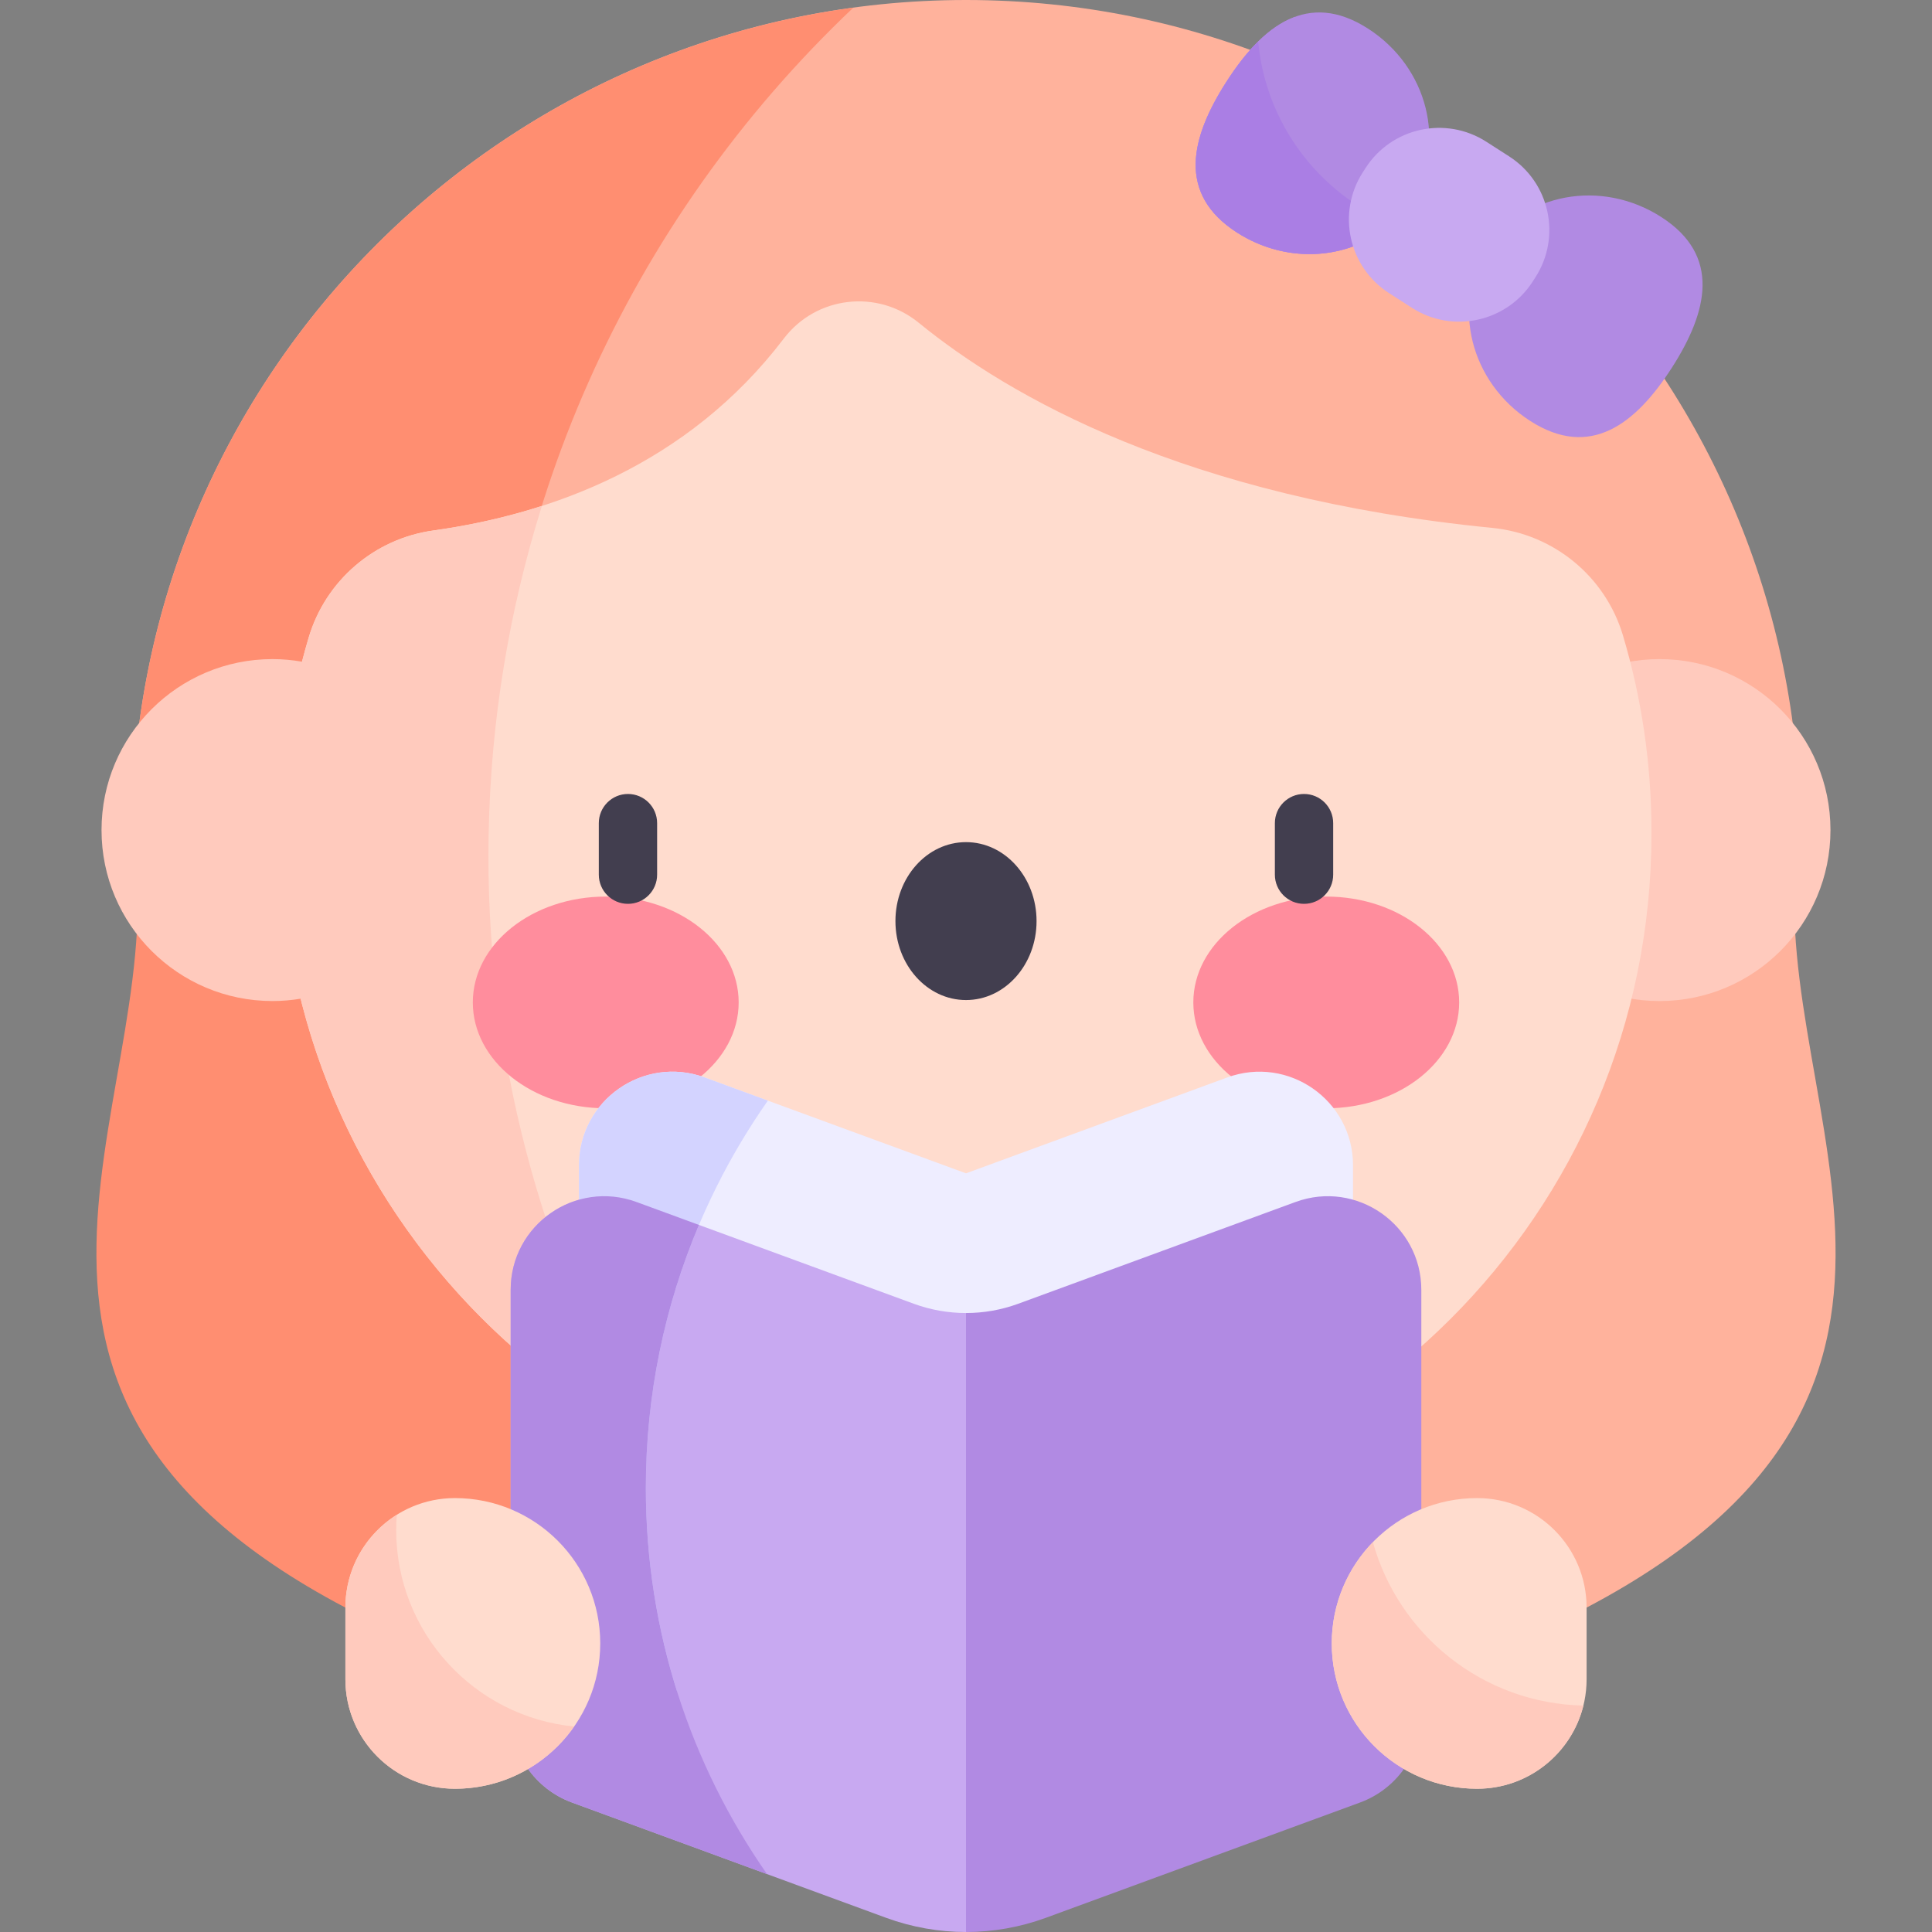 <svg id="Capa_1" enable-background="new 0 0 497 497" height="512" viewBox="0 0 497 497" width="512" xmlns="http://www.w3.org/2000/svg"><rect x="0" y="0" width="497" height="497" fill="#808080" stroke="none"/><g><path d="m408.15 413.549h-159.65v-198.98h214.57c-11.9 64.68 54.24 141.5-54.92 198.98z" fill="#ffb29c"/><path d="m248.5 214.569v198.98h-159.65c-109.16-57.48-43.02-134.3-54.92-198.98z" fill="#ff8e71"/><path d="m463.066 214.567c0-118.313-96.254-214.567-214.567-214.567-118.312 0-214.567 96.254-214.567 214.567z" fill="#ffb29c"/><path d="m125.705 214.567c1.482-81.75 35.847-157.702 93.812-212.602-104.654 14.194-185.585 104.118-185.585 212.602h91.765z" fill="#ff8e71"/><circle cx="426.899" cy="213.534" fill="#ffcabd" r="43.983"/><path d="m417.5 163.465c-4.528-15.179-17.83-26.109-33.593-27.663-79.182-7.803-124.498-33.944-147.56-52.77-10.659-8.701-26.368-6.894-34.705 4.052-24.81 32.577-59.972 45.177-90.225 49.393-15.134 2.109-27.655 12.882-32.008 27.529-4.739 15.943-7.272 32.812-7.242 50.25-.168 97.024 78.993 176.474 176.017 176.643 97.531.171 176.648-78.842 176.648-176.333v-.623c0-17.542-2.562-34.486-7.332-50.478z" fill="#ffdcce"/><path d="m125.697 214.567h.008c.528-29.106 5.244-57.469 13.69-84.417-9.492 3.057-18.953 5.069-27.977 6.327-15.134 2.109-27.655 12.882-32.008 27.529-.611 2.055-1.183 4.126-1.72 6.21-2.467-.429-5-.666-7.589-.666-24.291 0-43.983 19.691-43.983 43.982s19.692 43.983 43.983 43.983c2.466 0 4.882-.213 7.238-.603 12.165 48.913 44.885 89.92 88.38 113.219-26.554-45.981-41.046-99.198-40.022-155.564z" fill="#ffcabd"/><ellipse cx="155.826" cy="257.871" fill="#ff8d9d" rx="34.195" ry="27.231"/><ellipse cx="341.173" cy="257.871" fill="#ff8d9d" rx="34.195" ry="27.231"/><ellipse cx="248.499" cy="236.948" fill="#423e4f" rx="18.151" ry="20.312"/><g><path d="m161.542 232.51c-4.142 0-7.5-3.358-7.5-7.5v-13.263c0-4.142 3.358-7.5 7.5-7.5s7.5 3.358 7.5 7.5v13.263c0 4.143-3.358 7.5-7.5 7.5z" fill="#423e4f"/></g><g><path d="m335.457 232.51c-4.142 0-7.5-3.358-7.5-7.5v-13.263c0-4.142 3.358-7.5 7.5-7.5s7.5 3.358 7.5 7.5v13.263c0 4.143-3.358 7.5-7.5 7.5z" fill="#423e4f"/></g><path d="m251.473 461.314 80.807-29.649c9.48-3.478 15.781-12.503 15.781-22.6v-109.286c0-16.736-16.655-28.365-32.366-22.6l-67.195 24.655-67.195-24.655c-15.712-5.765-32.366 5.865-32.366 22.6v109.285c0 10.098 6.302 19.122 15.781 22.6l80.807 29.649h5.946z" fill="#eeedff"/><path d="m365.63 331.808v109.288c0 10.096-6.303 19.127-15.779 22.599l-80.808 29.657c-6.634 2.428-13.589 3.648-20.543 3.648l-38.217-83.719 38.217-75.51c4.547 0 9.083-.796 13.413-2.377l71.353-26.185c15.706-5.756 32.364 5.869 32.364 22.599z" fill="#b18ae3"/><path d="m248.499 337.77v159.23c-6.954 0-13.909-1.219-20.543-3.648l-80.808-29.657c-9.476-3.472-15.779-12.504-15.779-22.599v-109.288c0-16.73 16.658-28.355 32.365-22.599l71.353 26.185c4.329 1.581 8.866 2.376 13.412 2.376z" fill="#c8a9f1"/><g fill="#b18ae3"><path d="m351.921 7.36c-15.415-9.905-27.105-.826-36.413 13.66-9.308 14.485-12.71 28.892 2.705 38.797s35.457 6.192 44.765-8.293c9.308-14.487 4.358-34.259-11.057-44.164z"/><path d="m427.354 55.832c-15.415-9.905-35.457-6.192-44.765 8.293s-4.358 34.258 11.057 44.164 27.105.825 36.413-13.66c9.308-14.486 12.71-28.892-2.705-38.797z"/><path d="m331.957 15.302c0-3.776.434-7.449 1.229-10.985-6.755 2.455-12.576 8.762-17.678 16.703-9.308 14.485-12.71 28.892 2.705 38.797 12.564 8.074 28.201 7.097 38.596-1.383-14.857-8.635-24.852-24.711-24.852-43.132z"/></g><path d="m323.661 10.677c-2.912 2.867-5.622 6.402-8.154 10.342-9.308 14.485-12.71 28.892 2.705 38.797 13.028 8.372 29.36 7.014 39.725-2.352-18.747-7.916-32.32-25.667-34.276-46.787z" fill="#aa7ee4"/><path d="m388.225 40.234-5.857-3.764c-10.454-6.718-24.374-3.689-31.092 6.765l-.699 1.088c-6.718 10.454-3.689 24.374 6.765 31.092l5.857 3.764c10.454 6.717 24.374 3.688 31.092-6.766l.699-1.088c6.718-10.454 3.689-24.374-6.765-31.091z" fill="#c8a9f1"/><path d="m166.141 382.771c0-37.07 11.613-71.424 31.388-99.639l-16.224-5.953c-15.712-5.765-32.366 5.865-32.366 22.601v109.285c0 10.097 6.302 19.122 15.781 22.6l9.454 3.469c-5.214-16.526-8.033-34.115-8.033-52.363z" fill="#d3d3ff"/><path d="m166.141 382.771c0-24.002 4.865-46.868 13.663-67.665l-16.07-5.897c-15.707-5.756-32.365 5.87-32.365 22.599v109.288c0 10.096 6.303 19.127 15.779 22.599l50.172 18.414c-19.647-28.159-31.179-62.399-31.179-99.338z" fill="#b18ae3"/><path d="m117.024 385.377c-15.559 0-28.172 12.613-28.172 28.172v18.428c0 15.559 12.613 28.172 28.172 28.172 20.648 0 37.386-16.738 37.386-37.386 0-20.648-16.738-37.386-37.386-37.386z" fill="#ffdcce"/><path d="m379.975 385.377c15.559 0 28.172 12.613 28.172 28.172v18.428c0 15.559-12.613 28.172-28.172 28.172-20.648 0-37.386-16.738-37.386-37.386 0-20.648 16.738-37.386 37.386-37.386z" fill="#ffdcce"/><path d="m101.917 393.586c0-1.32.066-2.623.165-3.917-7.945 4.981-13.231 13.811-13.231 23.88v18.428c0 15.559 12.613 28.172 28.172 28.172 12.696 0 23.906-6.334 30.663-16.008-25.693-2.529-45.769-24.196-45.769-50.555z" fill="#ffcabd"/><path d="m353.172 396.712c-6.546 6.733-10.583 15.918-10.583 26.051 0 20.648 16.738 37.386 37.386 37.386 13.222 0 24.311-9.11 27.346-21.395-25.862-.55-47.511-18.163-54.149-42.042z" fill="#ffcabd"/></g></svg>